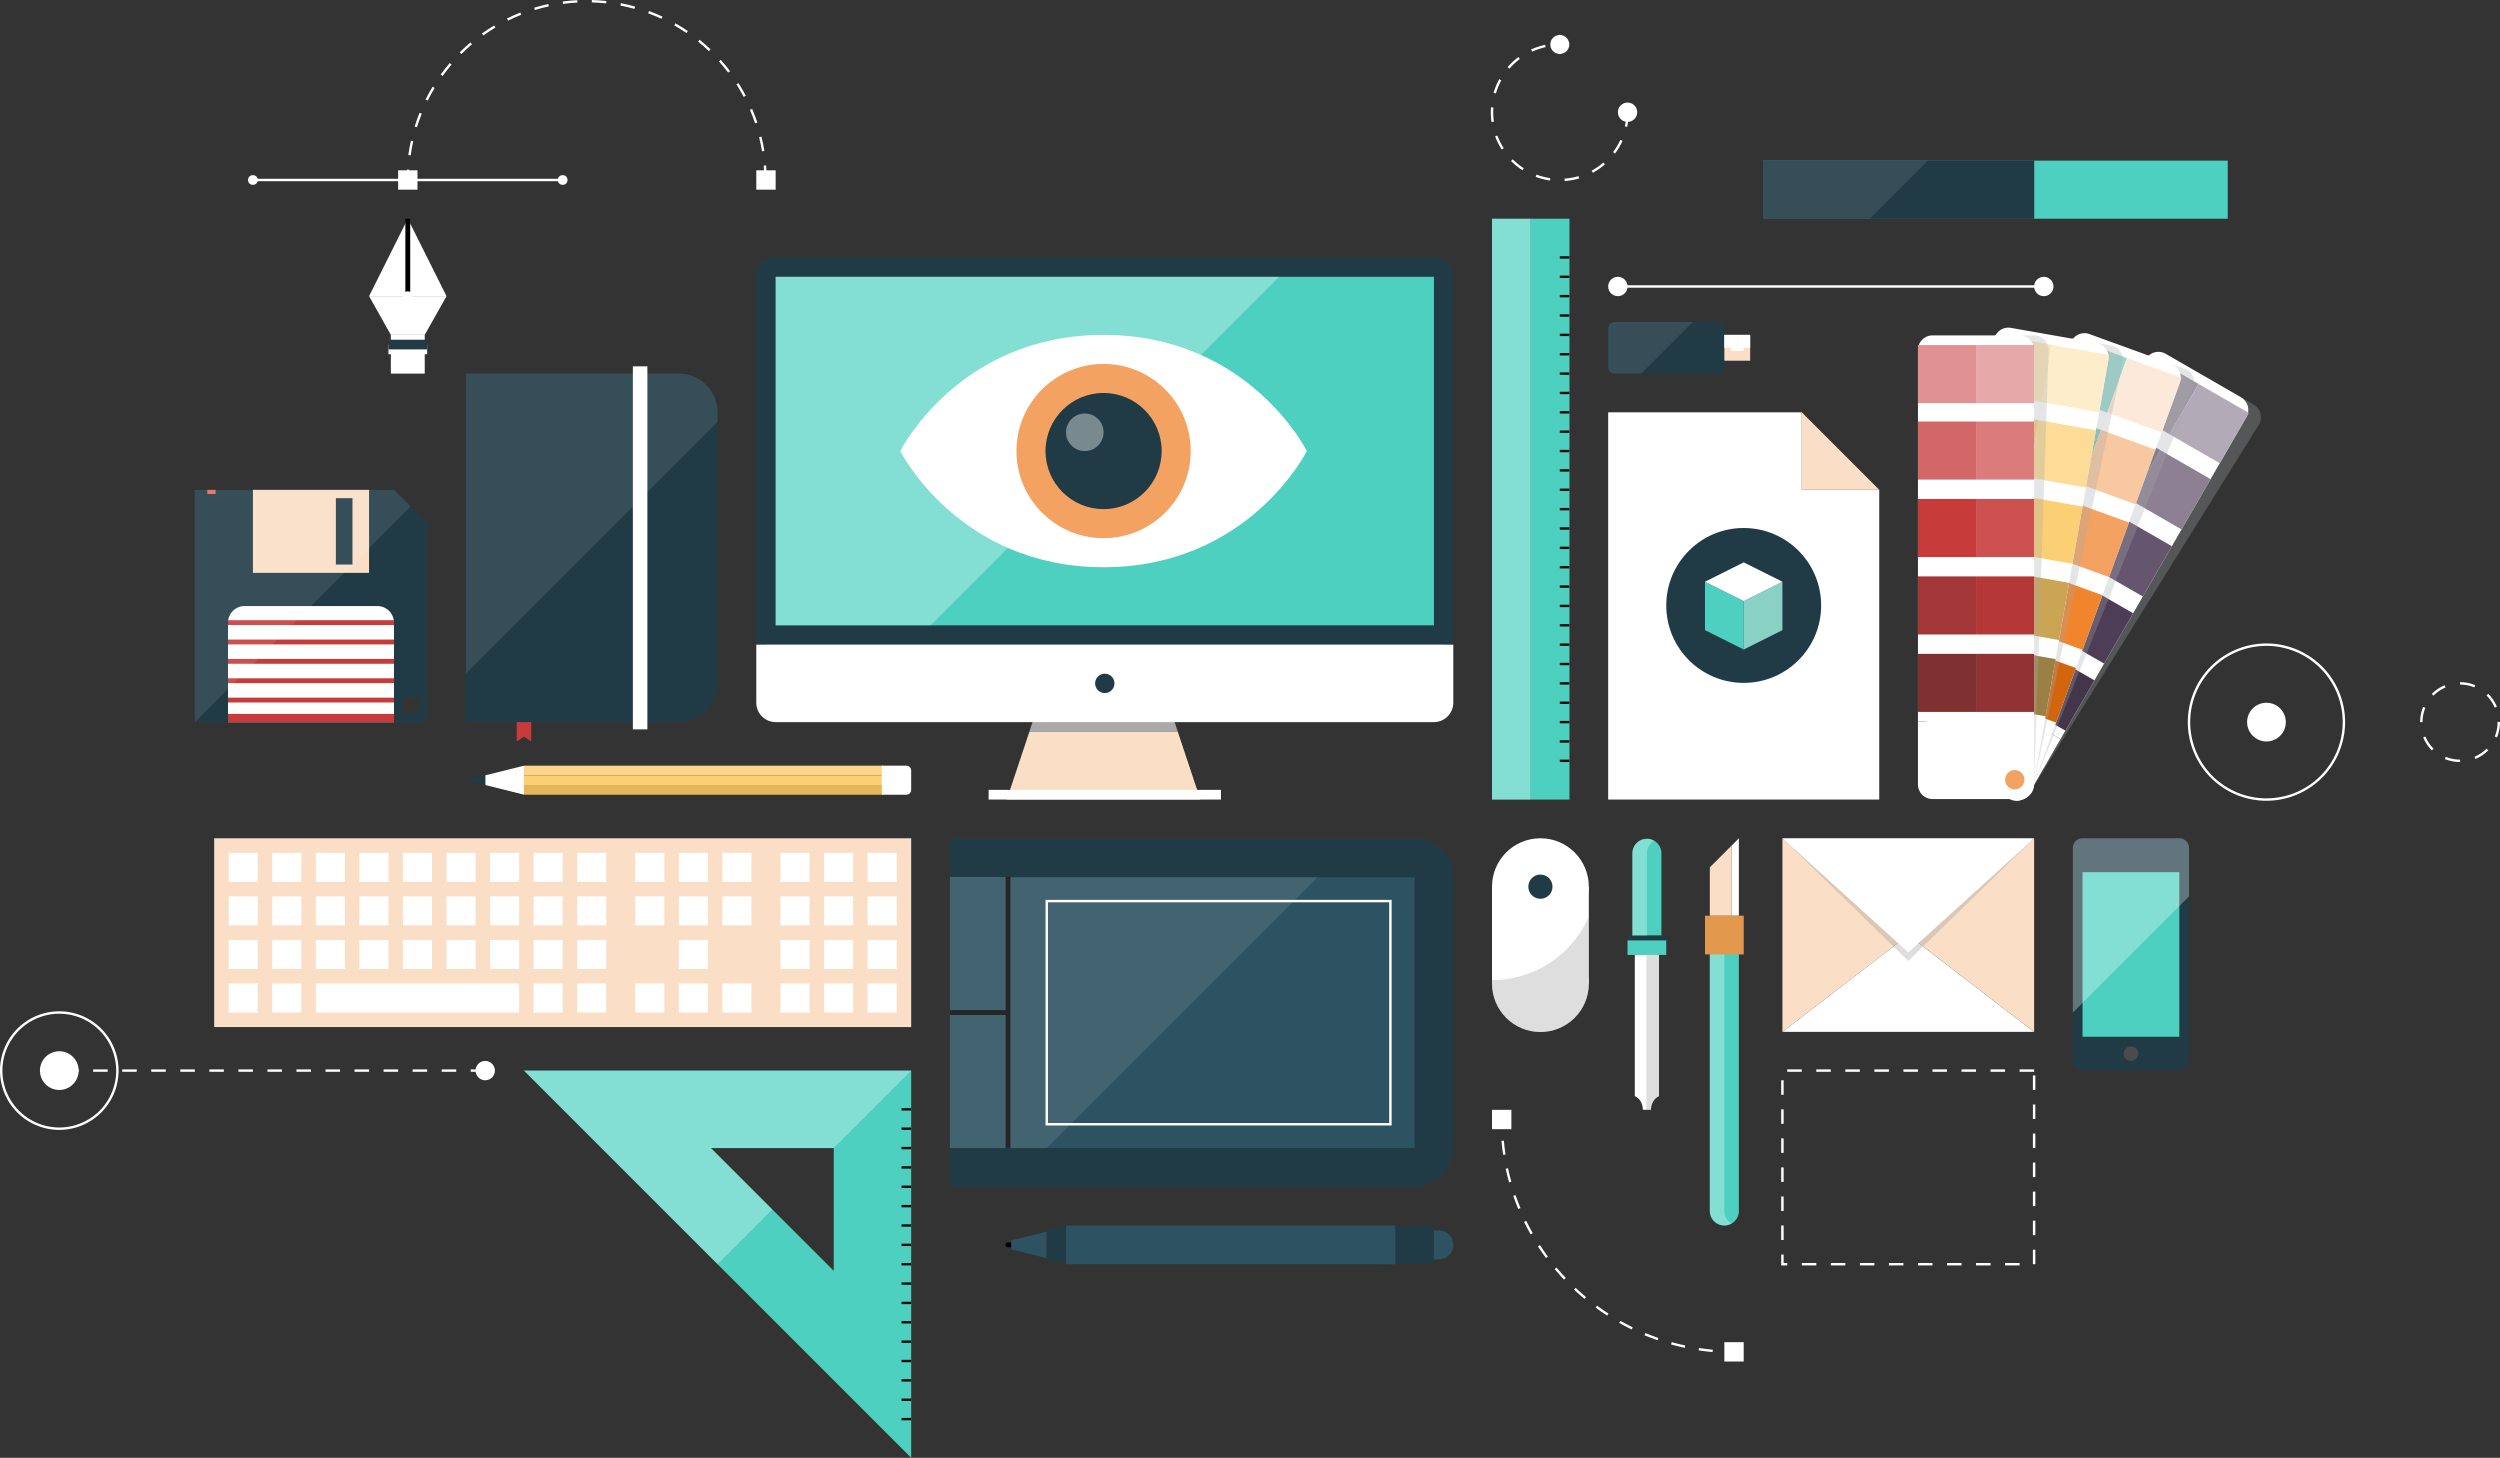 <svg xmlns="http://www.w3.org/2000/svg" viewBox="0 0 2066.001 1204.749"><rect x="0" y="0" width="2066.001" height="1204.749" fill="#333333" stroke="none"/><g style="isolation:isolate"><g id="Layer_2" data-name="Layer 2"><g id="objects"><path d="M325.571,404.826H161v192H353V432.254Zm20.572,185.142H332.429V576.255h13.715Z" fill="#203b46"/><rect x="209.02" y="404.805" width="95.973" height="68.612" fill="#fadec6"/><rect x="277.571" y="411.692" width="13.715" height="54.837" fill="#203b46"/><path d="M325.581,515.561V513.541h-.07a13.695,13.695,0,0,0-13.653-12.695H202.134a13.695,13.695,0,0,0-13.654,12.695h-.042v.836c-.001.055-.008.108-.008.164h-.001v82.285H325.562l.01.643V570.407h.01v-2.021h-.01V556.692h.01v-2.02h-.01V542.979h.01V540.958h-.01V529.265h.01v-2.019h-.01V515.561Z" fill="#fff"/><polygon points="209.021 404.844 300.544 404.844 209.021 404.805 209.021 404.844" fill="none"/><rect x="171.286" y="404.805" width="6.857" height="3.43" fill="#e36a5c"/><polygon points="305.021 404.846 300.544 404.844 209.021 404.844 208.997 459.621 304.997 459.661 305.021 404.846" fill="none"/><rect x="188.429" y="589.968" width="137.152" height="6.858" fill="#c73b3b"/><rect x="188.429" y="576.541" width="137.152" height="4" fill="#c73b3b"/><rect x="188.429" y="560.541" width="137.152" height="4" fill="#c73b3b"/><rect x="188.429" y="544.541" width="137.152" height="4" fill="#c73b3b"/><rect x="188.429" y="528.541" width="137.152" height="4" fill="#c73b3b"/><rect x="188.429" y="512.541" width="137.152" height="4" fill="#c73b3b"/><polygon points="325.571 404.826 311.857 404.826 161 404.826 161 596.826 161 596.826 339.286 418.54 325.571 404.826" fill="#fff" opacity="0.1" style="mix-blend-mode:screen"/><polygon points="864 564.749 960 564.749 973.333 604.749 850.667 604.749 864 564.749" fill="#b5b5b6"/><polygon points="973.333 604.749 992 660.749 832 660.749 850.667 604.749 973.333 604.749" fill="#fadec6"/><polygon points="864 564.749 960 564.749 973.333 604.749 850.667 604.749 864 564.749" fill="#908f90" opacity="0.3" style="mix-blend-mode:multiply"/><path d="M633,237.193a15.601,15.601,0,0,1,15.556-15.556h528.888a15.602,15.602,0,0,1,15.557,15.556V532.749H633Z" fill="#4ed0c1"/><rect x="817" y="652.749" width="192" height="8" fill="#fff"/><path d="M1184.971,228.749c.01.008.019.019.029.029V516.749H641V228.778a.27.27,0,0,1,.029-.029Zm.029-16H641a16.047,16.047,0,0,0-16,16v304H1201.001v-304a16.048,16.048,0,0,0-16-16Z" fill="#203b46"/><path d="M1201.001,532.749v48a16.048,16.048,0,0,1-16,16H641a16.047,16.047,0,0,1-16-16v-48Z" fill="#fff"/><circle cx="913" cy="564.749" r="8" fill="#203b46"/><path d="M1201.001,1028.749a12.002,12.002,0,0,0-10-11.831v-.169h-12v5.367a11.999,11.999,0,0,0,0,13.266v5.367h12v-.169A12.002,12.002,0,0,0,1201.001,1028.749Z" fill="#2d5362"/><path d="M835.666,1030.749H833a2,2,0,0,1,0-4h2.666a2,2,0,0,1,0,4Z"/><rect x="1137.001" y="1012.749" width="48" height="32" rx="4" fill="#203b46"/><polygon points="835.666 1025.082 835.666 1032.415 865 1039.749 865 1017.749 835.666 1025.082" fill="#2d5362"/><polygon points="881 1012.749 865 1016.749 865 1040.749 881 1044.749 881 1012.749" fill="#203b46"/><polygon points="1137.001 1012.749 881 1012.749 881 1044.749 1137.001 1044.749 1153.001 1044.749 1153.001 1012.749 1137.001 1012.749" fill="#2d5362"/><g opacity="0.3" style="mix-blend-mode:screen"><path d="M641.029,228.749a.235.235,0,0,0-.029.029V516.749H769l288.001-288Z" fill="#fff"/></g><path d="M1169.001,692.749H785v288h384.001a32,32,0,0,0,32-32v-224A32,32,0,0,0,1169.001,692.749Z" fill="#203b46"/><rect x="833.035" y="724.998" width="336.001" height="223.751" fill="#2d5362"/><path d="M1150.036,930.095h-286.001V743.652h286.001Zm-284.001-2h282.001V745.652h-282.001Z" fill="#fff"/><rect x="785" y="724.749" width="48.035" height="224" fill="#2d5362"/><rect x="785.035" y="834.749" width="48" height="4" fill="#0f0d10"/><rect x="831.035" y="724.749" width="4" height="224" fill="#0f0d10"/><polygon points="1473.001 692.749 1473.001 852.749 1577.001 772.749 1473.001 692.749" fill="#fadec6"/><polygon points="1473.001 852.749 1681.001 852.749 1577.001 772.749 1473.001 852.749" fill="#fff"/><polygon points="1577.001 772.749 1681.001 852.749 1681.001 692.749 1577.001 772.749" fill="#fadec6"/><polygon points="1681.001 692.749 1473.001 692.749 1577.001 794.178 1681.001 692.749" fill="#908f90" opacity="0.3" style="mix-blend-mode:multiply"/><polygon points="1681.001 692.749 1473.001 692.749 1577.001 787.034 1681.001 692.749" fill="#fff"/><rect x="177" y="692.749" width="576" height="156" fill="#fadec6"/><rect x="261" y="812.749" width="168" height="24" fill="#fff"/><rect x="189" y="812.749" width="24" height="24" fill="#fff"/><rect x="225" y="812.749" width="24" height="24" fill="#fff"/><rect x="189" y="776.749" width="24" height="24" fill="#fff"/><rect x="225" y="776.749" width="24" height="24" fill="#fff"/><rect x="261" y="776.749" width="24" height="24" fill="#fff"/><rect x="297" y="776.749" width="24" height="24" fill="#fff"/><rect x="333" y="776.749" width="24" height="24" fill="#fff"/><rect x="369" y="776.749" width="24" height="24" fill="#fff"/><rect x="405" y="776.749" width="24" height="24" fill="#fff"/><rect x="441" y="776.749" width="24" height="24" fill="#fff"/><rect x="477" y="776.749" width="24" height="24" fill="#fff"/><rect x="189" y="740.749" width="24" height="24" fill="#fff"/><rect x="225" y="740.749" width="24" height="24" fill="#fff"/><rect x="261" y="740.749" width="24" height="24" fill="#fff"/><rect x="297" y="740.749" width="24" height="24" fill="#fff"/><rect x="333" y="740.749" width="24" height="24" fill="#fff"/><rect x="369" y="740.749" width="24" height="24" fill="#fff"/><rect x="405" y="740.749" width="24" height="24" fill="#fff"/><rect x="441" y="740.749" width="24" height="24" fill="#fff"/><rect x="477" y="740.749" width="24" height="24" fill="#fff"/><rect x="189" y="704.749" width="24" height="24" fill="#fff"/><rect x="645" y="812.749" width="24" height="24" fill="#fff"/><rect x="681" y="812.749" width="24" height="24" fill="#fff"/><rect x="717" y="812.749" width="24" height="24" fill="#fff"/><rect x="645" y="776.749" width="24" height="24" fill="#fff"/><rect x="681" y="776.749" width="24" height="24" fill="#fff"/><rect x="717" y="776.749" width="24" height="24" fill="#fff"/><rect x="645" y="740.749" width="24" height="24" fill="#fff"/><rect x="681" y="740.749" width="24" height="24" fill="#fff"/><rect x="717" y="740.749" width="24" height="24" fill="#fff"/><rect x="645" y="704.749" width="24" height="24" fill="#fff"/><rect x="681" y="704.749" width="24" height="24" fill="#fff"/><rect x="717" y="704.749" width="24" height="24" fill="#fff"/><rect x="225" y="704.749" width="24" height="24" fill="#fff"/><rect x="261" y="704.749" width="24" height="24" fill="#fff"/><rect x="297" y="704.749" width="24" height="24" fill="#fff"/><rect x="333" y="704.749" width="24" height="24" fill="#fff"/><rect x="369" y="704.749" width="24" height="24" fill="#fff"/><rect x="405" y="704.749" width="24" height="24" fill="#fff"/><rect x="441" y="704.749" width="24" height="24" fill="#fff"/><rect x="477" y="704.749" width="24" height="24" fill="#fff"/><rect x="525" y="740.749" width="24" height="24" fill="#fff"/><rect x="561" y="740.749" width="24" height="24" fill="#fff"/><rect x="597" y="740.749" width="24" height="24" fill="#fff"/><rect x="525" y="704.749" width="24" height="24" fill="#fff"/><rect x="561" y="704.749" width="24" height="24" fill="#fff"/><rect x="597" y="704.749" width="24" height="24" fill="#fff"/><rect x="441" y="812.749" width="24" height="24" fill="#fff"/><rect x="477" y="812.749" width="24" height="24" fill="#fff"/><rect x="525" y="812.749" width="24" height="24" fill="#fff"/><rect x="561" y="812.749" width="24" height="24" fill="#fff"/><rect x="561" y="776.749" width="24" height="24" fill="#fff"/><rect x="597" y="812.749" width="24" height="24" fill="#fff"/><rect x="433" y="632.749" width="296.552" height="8" fill="#fcd684"/><rect x="433" y="640.749" width="296.552" height="8" fill="#fbd074"/><rect x="433" y="648.749" width="296.552" height="8" fill="#e3b75a"/><path d="M749.004,632.749A4.026,4.026,0,0,1,753,636.78v15.932a4.026,4.026,0,0,1-3.996,4.031H728.729V632.749Z" fill="#fff"/><rect x="1233.001" y="180.749" width="32" height="480" fill="#4ed0c1"/><rect x="1265.001" y="180.749" width="32" height="480" fill="#4ed0c1"/><rect x="1233.001" y="180.749" width="32" height="480" fill="#fff" opacity="0.3" style="mix-blend-mode:screen"/><rect x="1289.001" y="211.749" width="8" height="2" fill="#0f0d10"/><rect x="1289.001" y="227.749" width="8" height="2" fill="#0f0d10"/><rect x="1289.001" y="243.749" width="8" height="2" fill="#0f0d10"/><rect x="1289.001" y="259.749" width="8" height="2" fill="#0f0d10"/><rect x="1289.001" y="275.749" width="8" height="2" fill="#0f0d10"/><rect x="1289.001" y="291.749" width="8" height="2" fill="#0f0d10"/><rect x="1289.001" y="307.749" width="8" height="2" fill="#0f0d10"/><rect x="1289.001" y="323.749" width="8" height="2" fill="#0f0d10"/><rect x="1289.001" y="339.749" width="8" height="2" fill="#0f0d10"/><rect x="1289.001" y="355.749" width="8" height="2" fill="#0f0d10"/><rect x="1289.001" y="371.749" width="8" height="2" fill="#0f0d10"/><rect x="1289.001" y="387.749" width="8" height="2" fill="#0f0d10"/><rect x="1289.001" y="403.749" width="8" height="2" fill="#0f0d10"/><rect x="1289.001" y="419.749" width="8" height="2" fill="#0f0d10"/><rect x="1289.001" y="435.749" width="8" height="2" fill="#0f0d10"/><rect x="1289.001" y="451.749" width="8" height="2" fill="#0f0d10"/><rect x="1289.001" y="467.749" width="8" height="2" fill="#0f0d10"/><rect x="1289.001" y="483.749" width="8" height="2" fill="#0f0d10"/><rect x="1289.001" y="499.749" width="8" height="2" fill="#0f0d10"/><rect x="1289.001" y="515.749" width="8" height="2" fill="#0f0d10"/><rect x="1289.001" y="531.749" width="8" height="2" fill="#0f0d10"/><rect x="1289.001" y="547.749" width="8" height="2" fill="#0f0d10"/><rect x="1289.001" y="563.749" width="8" height="2" fill="#0f0d10"/><rect x="1289.001" y="579.749" width="8" height="2" fill="#0f0d10"/><rect x="1289.001" y="595.749" width="8" height="2" fill="#0f0d10"/><rect x="1289.001" y="611.749" width="8" height="2" fill="#0f0d10"/><rect x="1289.001" y="627.749" width="8" height="2" fill="#0f0d10"/><g opacity="0.1" style="mix-blend-mode:screen"><polygon points="833.035 724.998 833.035 724.749 784.999 724.749 784.999 948.749 833.035 948.749 865.018 948.749 1088.768 724.998 833.035 724.998" fill="#fff"/></g><circle cx="1273.001" cy="732.749" r="40" fill="#fff"/><circle cx="1273.001" cy="812.852" r="40" fill="#fff"/><rect x="1233.001" y="732.749" width="80" height="80.105" fill="#fff"/><circle cx="1273.001" cy="732.749" r="10" fill="#203b46"/><g opacity="0.3" style="mix-blend-mode:multiply"><path d="M1233.001,809.945v2.908a40,40,0,0,0,80,0v-55.376A87.215,87.215,0,0,1,1233.001,809.945Z" fill="#908f90"/></g><path d="M1361.001,693.165a12.001,12.001,0,0,0-12,12v68h24v-68A12.001,12.001,0,0,0,1361.001,693.165Z" fill="#4ed0c1"/><rect x="1345.001" y="773.165" width="32" height="4" fill="#203b46"/><rect x="1345.001" y="777.165" width="32" height="12" fill="#4ed0c1"/><path d="M1361.001,789.165v128h-3.334c0-5.225-2.783-9.667-6.666-11.314V789.165Z" fill="#fff"/><path d="M1371.001,789.165V905.851c-3.883,1.647-6.668,6.09-6.668,11.314h-3.332v-128Z" fill="#fff"/><path d="M1371.001,789.165V905.851c-3.883,1.647-6.668,6.09-6.668,11.314h-3.332v-128Z" fill="#908f90" opacity="0.3" style="mix-blend-mode:multiply"/><g opacity="0.3" style="mix-blend-mode:screen"><path d="M1367.001,694.774a11.998,11.998,0,0,0-18,10.391v68h12v-68A11.991,11.991,0,0,1,1367.001,694.774Z" fill="#fff"/></g><path d="M1431.001,778.358a11.998,11.998,0,0,0-18,10.391v212a12,12,0,0,0,24,0v-212A11.991,11.991,0,0,0,1431.001,778.358Z" fill="#4ed0c1"/><polygon points="1413.001 716.749 1413.001 756.749 1431.001 756.749 1431.001 698.749 1413.001 716.749" fill="#fadec6"/><polygon points="1437.001 692.749 1431.001 698.749 1431.001 756.749 1437.001 756.749 1437.001 692.749" fill="#fff"/><path d="M1425.001,1000.749v-212a11.991,11.991,0,0,1,6-10.391,11.998,11.998,0,0,0-18,10.391v212a11.998,11.998,0,0,0,18,10.391A11.991,11.991,0,0,1,1425.001,1000.749Z" fill="#fff" opacity="0.3" style="mix-blend-mode:screen"/><rect x="1409.001" y="756.749" width="32" height="32" fill="#e2984d"/><polygon points="439 612.749 433 608.749 427 612.749 427 580.749 439 580.749 439 612.749" fill="#c73b3b"/><path d="M561,308.749H385v288H561a32.001,32.001,0,0,0,32-32v-224A32,32,0,0,0,561,308.749Z" fill="#203b46"/><rect x="523" y="302.749" width="12" height="300" fill="#fff"/><polygon points="1489.001 340.749 1329.001 340.749 1329.001 660.749 1553.001 660.749 1553.001 404.749 1489.001 404.749 1489.001 340.749" fill="#fff"/><polygon points="1489.001 404.749 1553.001 404.749 1489.001 340.749 1489.001 404.749" fill="#fadec6"/><path d="M1713.001,876.749a8.023,8.023,0,0,0,8,8h80a8.024,8.024,0,0,0,8-8v-24h-96Z" fill="#203b46"/><rect x="1713.001" y="724.749" width="96" height="128" fill="#203b46"/><path d="M1809.001,700.749a8.024,8.024,0,0,0-8-8h-80a8.023,8.023,0,0,0-8,8v24h96Z" fill="#203b46"/><rect x="1721.001" y="720.749" width="80" height="136" fill="#4ed0c1"/><circle cx="1761.001" cy="870.749" r="6" fill="#4b4a4c"/><g opacity="0.3" style="mix-blend-mode:screen"><path d="M1809.001,724.749v-24a8.023,8.023,0,0,0-8-8h-80a8.023,8.023,0,0,0-8,8v136l96-96Z" fill="#fff"/></g><polygon points="689 1050.239 689 948.749 638.255 999.495 689 1050.239" fill="none"/><polygon points="638.255 999.495 689 948.749 587.51 948.749 638.255 999.495" fill="none"/><path d="M433,884.749l160,160,160,160v-320Zm256,165.49-50.745-50.744-50.745-50.746H689Z" fill="#4ed0c1"/><polygon points="587.51 948.749 689 948.749 753 884.749 433 884.749 593 1044.749 638.255 999.495 587.51 948.749" fill="#fff" opacity="0.3" style="mix-blend-mode:screen"/><rect x="745" y="1171.749" width="8" height="2" fill="#0f0d10"/><rect x="745" y="1155.749" width="8" height="2" fill="#0f0d10"/><rect x="745" y="1139.749" width="8" height="2" fill="#0f0d10"/><rect x="745" y="1123.749" width="8" height="2" fill="#0f0d10"/><rect x="745" y="1107.749" width="8" height="2" fill="#0f0d10"/><rect x="745" y="1091.749" width="8" height="2" fill="#0f0d10"/><rect x="745" y="1075.749" width="8" height="2" fill="#0f0d10"/><rect x="745" y="1059.749" width="8" height="2" fill="#0f0d10"/><rect x="745" y="1043.749" width="8" height="2" fill="#0f0d10"/><rect x="745" y="1027.749" width="8" height="2" fill="#0f0d10"/><rect x="745" y="1011.749" width="8" height="2" fill="#0f0d10"/><rect x="745" y="995.749" width="8" height="2" fill="#0f0d10"/><rect x="745" y="979.749" width="8" height="2" fill="#0f0d10"/><rect x="745" y="963.749" width="8" height="2" fill="#0f0d10"/><rect x="745" y="947.749" width="8" height="2" fill="#0f0d10"/><rect x="745" y="931.749" width="8" height="2" fill="#0f0d10"/><rect x="745" y="915.749" width="8" height="2" fill="#0f0d10"/><rect x="1393.001" y="276.749" width="53.332" height="21.333" fill="#fadec6"/><path d="M1334.334,266.082h85.332a5.334,5.334,0,0,1,5.334,5.334v32a5.333,5.333,0,0,1-5.333,5.333h-85.333a5.334,5.334,0,0,1-5.334-5.334V271.416A5.334,5.334,0,0,1,1334.334,266.082Z" fill="#203b46"/><rect x="1435.667" y="276.749" width="10.666" height="10.666" fill="#fff"/><rect x="1425.001" y="276.749" width="10.666" height="10.666" fill="#fff"/><rect x="1435.667" y="284.749" width="5.334" height="5.333" fill="#fff"/><rect x="1430.332" y="284.749" width="5.334" height="5.333" fill="#fff"/><g opacity="0.1" style="mix-blend-mode:screen"><path d="M1334.334,266.082a5.35,5.35,0,0,0-5.334,5.333v32a5.35,5.35,0,0,0,5.334,5.334h22l42.666-42.667Z" fill="#fff"/></g><polygon points="433 632.749 401 640.749 401 648.74 433 656.724 433 632.749" fill="#fff"/><polygon points="385 644.749 401 648.74 401 640.749 385 644.749" fill="#203b46"/><g opacity="0.1" style="mix-blend-mode:screen"><path d="M593,340.749a32,32,0,0,0-32-32H385v248l208-208Z" fill="#fff"/></g><path d="M744,372.749s48,96,168,96c120.001,0,168.001-96,168.001-96s-48-96-168.001-96C792,276.749,744,372.749,744,372.749Z" fill="#fff"/><circle cx="912" cy="372.749" r="72" fill="#f4a261"/><circle cx="912" cy="372.749" r="48" fill="#203b46"/><path d="M880.981,357.241a15.51,15.51,0,1,0,15.51-15.509A15.509,15.509,0,0,0,880.981,357.241Z" fill="#fff" opacity="0.4"/><circle cx="1441.001" cy="500.338" r="64" fill="#203b46"/><polygon points="1441.001 536.749 1409.001 520.749 1409.001 480.749 1441.001 496.749 1441.001 536.749" fill="#4ed0c1"/><polygon points="1441.001 536.749 1473.001 520.749 1473.001 480.749 1441.001 496.749 1441.001 536.749" fill="#8ad1c5"/><polygon points="1473.001 480.749 1441.001 496.749 1409.001 480.749 1441.001 464.749 1473.001 480.749" fill="#fff"/><rect x="323" y="276.749" width="28" height="32" fill="#fff"/><polygon points="351 276.749 323 276.749 305 244.749 369 244.749 351 276.749" fill="#fff"/><polygon points="369 244.749 305 244.749 337 180.749 369 244.749" fill="#fff"/><rect x="335" y="180.749" width="4" height="64"/><circle cx="337" cy="244.749" r="4" fill="#fff"/><rect x="321" y="284.749" width="32" height="8" fill="#fff"/><rect x="321" y="280.749" width="32" height="8" fill="#203b46"/><path d="M633.621,148.749h-2c0-3.964-.16-7.969-.475-11.901l1.993-.16C633.459,140.673,633.621,144.731,633.621,148.749ZM338,148.749h-2c0-2.86.082-5.752.244-8.595l1.997.114C338.081,143.073,338,145.927,338,148.749Zm1.397-20.335-1.982-.275c.551-3.974,1.272-7.972,2.142-11.881l1.952.435C340.651,120.55,339.94,124.493,339.397,128.414Zm290.317-3.39c-.635-3.905-1.438-7.831-2.388-11.669l1.941-.48c.963,3.891,1.777,7.871,2.42,11.828ZM344.572,105.182l-1.91-.593c1.188-3.829,2.55-7.656,4.047-11.376l1.855.747C347.087,97.63,345.744,101.405,344.572,105.182Zm279.422-3.263c-1.262-3.753-2.695-7.498-4.259-11.134l1.837-.79c1.585,3.685,3.038,7.482,4.317,11.286ZM353.456,83.107l-1.788-.895c1.793-3.582,3.758-7.136,5.838-10.564l1.71,1.038C357.164,76.067,355.226,79.574,353.456,83.107Zm261.126-3.069c-1.855-3.496-3.877-6.958-6.009-10.291l1.685-1.078c2.162,3.378,4.211,6.889,6.091,10.432ZM365.803,62.763l-1.62-1.173c2.352-3.248,4.864-6.44,7.468-9.486l1.52,1.3C370.602,56.409,368.123,59.558,365.803,62.763Zm235.948-2.787c-2.395-3.15-4.948-6.24-7.589-9.187l1.489-1.335c2.677,2.986,5.265,6.119,7.692,9.31ZM381.271,44.668,379.861,43.25c2.843-2.829,5.837-5.576,8.897-8.165l1.292,1.527C387.03,39.166,384.077,41.877,381.271,44.668Zm204.586-2.422c-2.87-2.723-5.886-5.363-8.964-7.846l1.255-1.557c3.121,2.516,6.178,5.191,9.086,7.952ZM399.451,29.29l-1.164-1.626c3.263-2.336,6.661-4.566,10.099-6.627l1.028,1.715C406.022,24.786,402.67,26.985,399.451,29.29Zm167.875-1.985c-3.269-2.226-6.669-4.345-10.107-6.297l.988-1.739c3.484,1.98,6.931,4.128,10.245,6.383ZM419.876,17.043l-.886-1.793c3.602-1.779,7.317-3.429,11.043-4.905l.736,1.859C427.094,13.66,423.429,15.288,419.876,17.043Zm126.759-1.491c-3.586-1.667-7.283-3.207-10.988-4.574l.692-1.876c3.756,1.386,7.504,2.946,11.14,4.637ZM442.024,8.271l-.582-1.913c3.834-1.167,7.766-2.189,11.686-3.039l.424,1.955C449.685,6.112,445.807,7.12,442.024,8.271Zm82.289-.957c-3.805-1.06-7.706-1.978-11.594-2.727l.378-1.964c3.942.759,7.896,1.689,11.753,2.764ZM465.284,3.226,465.02,1.243c3.969-.527,8.014-.899,12.022-1.105l.102,1.997C473.19,2.339,469.199,2.705,465.284,3.226Zm35.657-.411c-3.925-.429-7.923-.703-11.882-.815L489.115,0c4.013.114,8.064.392,12.042.826Z" fill="#fff"/><rect x="625" y="140.749" width="16" height="16" fill="#fff"/><rect x="329" y="140.749" width="16" height="16" fill="#fff"/><rect x="209" y="147.749" width="256" height="2" fill="#fff"/><circle cx="465" cy="148.749" r="4" fill="#fff"/><circle cx="209" cy="148.749" r="4" fill="#fff"/><path d="M1240.092,931.195c-.06-2.015-.092-4.043-.092-6.03h2c0,1.967.03,3.976.092,5.97Z" fill="#fff"/><path d="M1415.276,1117.363c-3.849-.351-7.735-.822-11.553-1.404l.301-1.977c3.778.575,7.625,1.042,11.434,1.389Zm-23.001-3.504c-3.775-.81-7.578-1.748-11.301-2.788l.537-1.926c3.685,1.028,7.447,1.957,11.184,2.759Zm-22.411-6.258c-3.647-1.263-7.303-2.653-10.864-4.132l.768-1.848c3.523,1.464,7.141,2.84,10.751,4.089Zm-21.463-8.917c-3.468-1.694-6.931-3.518-10.29-5.418l.984-1.74c3.325,1.88,6.752,3.685,10.185,5.361Zm-20.238-11.448c-3.244-2.103-6.464-4.33-9.568-6.619l1.188-1.609c3.072,2.265,6.258,4.469,9.469,6.551Zm-18.723-13.802c-2.967-2.474-5.896-5.071-8.71-7.72l1.371-1.457c2.784,2.622,5.685,5.192,8.62,7.642Zm-16.941-15.95c-2.651-2.812-5.25-5.743-7.727-8.71l1.535-1.281c2.451,2.936,5.024,5.836,7.646,8.62Zm-14.919-17.868c-2.296-3.112-4.526-6.334-6.628-9.576l1.678-1.088c2.08,3.208,4.287,6.396,6.56,9.477Zm-12.667-19.536c-1.906-3.368-3.733-6.837-5.429-10.309l1.797-.877c1.678,3.435,3.485,6.867,5.372,10.201Zm-10.223-20.93c-1.484-3.574-2.878-7.239-4.142-10.894l1.891-.654c1.25,3.616,2.629,7.243,4.099,10.78Zm-7.614-22.023c-1.038-3.72-1.976-7.522-2.785-11.301l1.955-.42c.802,3.74,1.73,7.502,2.756,11.184Zm-4.88-22.751c-.579-3.811-1.05-7.698-1.399-11.555l1.992-.18c.346,3.815.811,7.663,1.384,11.434Z" fill="#fff"/><path d="M1433.001,1118.165c-1.987,0-4.016-.031-6.03-.092l.061-2c1.994.061,4.003.092,5.97.092Z" fill="#fff"/><rect x="1233.001" y="917.165" width="16" height="16" fill="#fff"/><rect x="1425.001" y="1109.165" width="16" height="16" fill="#fff"/><path d="M1293.064,149.607l-.141-1.995a54.977,54.977,0,0,0,11.574-2.076l.562,1.919A56.979,56.979,0,0,1,1293.064,149.607Zm-12.176-.431a56.725,56.725,0,0,1-11.814-3.008l.699-1.874a54.658,54.658,0,0,0,11.396,2.901Zm35.433-6.388-.959-1.755a55.216,55.216,0,0,0,9.653-6.713l1.311,1.511A57.202,57.202,0,0,1,1316.321,142.788Zm-58.145-2.084a57.308,57.308,0,0,1-9.485-7.655l1.414-1.414a55.322,55.322,0,0,0,9.153,7.387Zm76.456-13.79-1.6-1.2a55.01,55.01,0,0,0,6.011-10.11l1.818.832A56.945,56.945,0,0,1,1334.632,126.913Zm-93.592-3.349a56.899,56.899,0,0,1-5.462-10.896l1.873-.699a54.862,54.862,0,0,0,5.271,10.513Zm103.669-18.697-1.955-.424a55.299,55.299,0,0,0,1.246-11.693h2A57.366,57.366,0,0,1,1344.709,104.866Zm-112.137-4.012a57.89,57.89,0,0,1-.572-8.105c0-1.349.048-2.719.144-4.071l1.994.14c-.091,1.307-.138,2.629-.138,3.931a55.821,55.821,0,0,0,.553,7.824Zm3.643-23.61-1.92-.562a56.825,56.825,0,0,1,4.671-11.261l1.754.96A54.822,54.822,0,0,0,1236.215,77.245Zm11.224-20.519-1.512-1.311a57.436,57.436,0,0,1,8.92-8.305l1.199,1.601A55.366,55.366,0,0,0,1247.439,56.726Zm18.715-14.021-.832-1.819a56.661,56.661,0,0,1,11.567-3.846l.422,1.955A54.66,54.66,0,0,0,1266.154,42.705Z" fill="#fff"/><rect x="1337.001" y="235.749" width="352" height="2" fill="#fff"/><path d="M401,885.749H389v-2h12Zm-24,0H365v-2h12Zm-24,0H341v-2h12Zm-24,0H317v-2h12Zm-24,0H293v-2h12Zm-24,0H269v-2h12Zm-24,0H245v-2h12Zm-24,0H221v-2h12Zm-24,0H197v-2h12Zm-24,0H173v-2h12Zm-24,0H149v-2h12Zm-24,0H125v-2h12Zm-24,0H101v-2h12Zm-24,0H77v-2H89Zm-24,0H53v-2H65Z" fill="#fff"/><path d="M49,933.749a49,49,0,1,1,49-49A49.056,49.056,0,0,1,49,933.749Zm0-96a47,47,0,1,0,47,47A47.053,47.053,0,0,0,49,837.749Z" fill="#fff"/><circle cx="49" cy="884.749" r="16" fill="#fff"/><circle cx="401" cy="884.749" r="8" fill="#fff"/><circle cx="1337.001" cy="236.749" r="8" fill="#fff"/><circle cx="1689.001" cy="236.749" r="8" fill="#fff"/><circle cx="1289.001" cy="36.749" r="8" fill="#fff"/><path d="M1289.001,44.874a8.125,8.125,0,1,1,8.125-8.125A8.134,8.134,0,0,1,1289.001,44.874Zm0-16a7.875,7.875,0,1,0,7.875,7.875A7.884,7.884,0,0,0,1289.001,28.874Z" fill="#231f20"/><circle cx="1345.001" cy="92.749" r="8" fill="#fff"/><path d="M1873.001,661.749a65,65,0,1,1,65-65A65.074,65.074,0,0,1,1873.001,661.749Zm0-128a63,63,0,1,0,63,63A63.071,63.071,0,0,0,1873.001,533.749Z" fill="#fff"/><circle cx="1873.001" cy="596.749" r="16" fill="#fff"/><path d="M2033.033,629.75l-.123-.005h-.031a32.59,32.59,0,0,1-12.47-2.484l.764-1.848a30.817,30.817,0,0,0,11.828,2.336Zm12.621-2.514-.768-1.848a30.883,30.883,0,0,0,10.045-6.73l1.414,1.414A32.891,32.891,0,0,1,2045.654,627.236Zm-35.952-7.118a32.877,32.877,0,0,1-7.174-10.684l1.846-.77a30.896,30.896,0,0,0,6.74,10.038Zm53.798-10.745-1.848-.766a30.818,30.818,0,0,0,2.349-11.858v-.131h2v.131A32.817,32.817,0,0,1,2063.499,609.373Zm-63.499-12.559v-.065a32.816,32.816,0,0,1,2.476-12.562l1.85.762a30.819,30.819,0,0,0-2.325,11.8Zm61.603-12.04a30.898,30.898,0,0,0-6.762-10.024l1.41-1.419a32.889,32.889,0,0,1,7.195,10.669Zm-50.579-9.89-1.418-1.411a32.899,32.899,0,0,1,10.677-7.185l.771,1.846A30.884,30.884,0,0,0,2011.025,574.885Zm33.746-6.823a30.834,30.834,0,0,0-11.771-2.312l-.067-1.371.052-.629a32.834,32.834,0,0,1,12.546,2.463Z" fill="#fff"/><path d="M1669.001,1045.749h-12v-2h12Zm-24,0h-12v-2h12Zm-24,0h-12v-2h12Zm-24,0h-12v-2h12Zm-24,0h-12v-2h12Zm-24,0h-12v-2h12Zm-24,0h-12v-2h12Zm-24,0h-12v-2h12Zm-24,0h-5v-9h2v7h3Zm205-1h-2v-12h2Zm-208-20h-2v-12h2Zm208-4h-2v-12h2Zm-208-20h-2v-12h2Zm208-4h-2v-12h2Zm-208-20h-2v-12h2Zm208-4h-2v-12h2Zm-208-20h-2v-12h2Zm208-4h-2v-12h2Zm-208-20h-2v-12h2Zm208-4h-2v-12h2Zm-208-20h-2v-12h2Zm208-4h-2v-12h2Zm-1-15h-12v-2h12Zm-24,0h-12v-2h12Zm-24,0h-12v-2h12Zm-24,0h-12v-2h12Zm-24,0h-12v-2h12Zm-24,0h-12v-2h12Zm-24,0h-12v-2h12Zm-24,0h-12v-2h12Zm-24,0h-12v-2h12Z" fill="#fff"/><rect x="1457.001" y="132.749" width="384" height="48" fill="#4ed0c1"/><rect x="1457.001" y="132.749" width="224" height="48" fill="#203b46"/><rect x="1457.001" y="132.749" width="224" height="48" fill="#203b46"/><g opacity="0.1" style="mix-blend-mode:screen"><polygon points="1457.001 132.749 1457.001 180.749 1545.001 180.749 1593.001 132.749 1457.001 132.749" fill="#fff"/></g><path d="M1856.44,344.753a12.036,12.036,0,0,0-4.391-16.393l-62.355-36a12.035,12.035,0,0,0-16.391,4.393L1619.719,562.769l83.137,48Z" fill="#fff"/><path d="M1619.719,562.769l-26,45.033a12.035,12.035,0,0,0,4.391,16.393l62.355,36a12.034,12.034,0,0,0,16.391-4.393l26-45.033Z" fill="#fff"/><path d="M1671.928,648.338a8,8,0,1,1-2.928-10.929A8,8,0,0,1,1671.928,648.338Z" fill="#f4a261"/><rect x="1632.503" y="523.056" width="48.001" height="47.999" transform="translate(354.477 1708.089) rotate(-59.999)" fill="#3e3344"/><rect x="1674.071" y="547.056" width="48.001" height="47.999" transform="translate(354.477 1756.09) rotate(-60)" fill="#43364a"/><rect x="1664.503" y="467.631" width="48" height="47.999" transform="translate(418.476 1708.09) rotate(-59.999)" fill="#493a50"/><rect x="1706.072" y="491.631" width="48" height="47.999" transform="translate(418.476 1756.09) rotate(-60)" fill="#4e3d56"/><rect x="1696.503" y="412.205" width="48" height="47.999" transform="translate(482.475 1708.09) rotate(-59.999)" fill="#53405c"/><rect x="1738.072" y="436.205" width="48" height="47.999" transform="translate(482.476 1756.09) rotate(-60)" fill="#66556e"/><rect x="1728.503" y="356.779" width="48" height="47.999" transform="translate(546.475 1708.09) rotate(-59.999)" fill="#796a80"/><rect x="1770.072" y="380.779" width="48" height="47.999" transform="translate(546.476 1756.091) rotate(-60)" fill="#8c8092"/><rect x="1760.087" y="302.074" width="48" height="47.999" transform="translate(609.644 1708.092) rotate(-60)" fill="#9f95a4"/><rect x="1801.656" y="326.074" width="48" height="47.999" transform="translate(609.643 1756.091) rotate(-60)" fill="#b3aab7"/><path d="M1862.44,334.36l-10.391-6a12.036,12.036,0,0,1,4.391,16.393L1702.856,610.769l-26,45.033,189.976-305.049A12.034,12.034,0,0,0,1862.44,334.36Z" fill="#a6a8ab" opacity="0.3" style="mix-blend-mode:multiply"/><path d="M1801.51,316.06a12.038,12.038,0,0,0-7.172-15.381l-67.658-24.625a12.037,12.037,0,0,0-15.381,7.172L1606.241,571.871l90.211,32.834Z" fill="#fff"/><path d="M1606.241,571.871l-17.785,48.863a12.036,12.036,0,0,0,7.172,15.381l67.658,24.625a12.034,12.034,0,0,0,15.381-7.172l17.785-48.863Z" fill="#fff"/><path d="M1672.518,647.074a8,8,0,1,1-4.781-10.254A8.002,8.002,0,0,1,1672.518,647.074Z" fill="#f4a261"/><rect x="1615.739" y="526.009" width="48" height="48" transform="translate(562.051 1902.726) rotate(-69.999)" fill="#426b65"/><rect x="1660.844" y="542.426" width="48" height="48" transform="translate(576.356 1955.956) rotate(-70.001)" fill="#d2660f"/><rect x="1637.629" y="465.869" width="48" height="48.001" transform="translate(632.966 1883.725) rotate(-69.999)" fill="#518e85"/><rect x="1682.734" y="482.286" width="48" height="48" transform="translate(647.272 1936.953) rotate(-70.001)" fill="#f0852d"/><rect x="1659.517" y="405.728" width="48" height="48" transform="translate(703.883 1864.724) rotate(-69.999)" fill="#60b2a5"/><rect x="1704.623" y="422.146" width="48" height="48" transform="translate(718.187 1917.948) rotate(-70.001)" fill="#f4a261"/><rect x="1681.406" y="345.588" width="48.001" height="48.001" transform="translate(774.797 1845.722) rotate(-69.999)" fill="#79cbbd"/><rect x="1726.512" y="362.005" width="48.001" height="48" transform="translate(789.106 1898.946) rotate(-70.001)" fill="#f8c8a0"/><rect x="1703.011" y="286.229" width="48" height="48" transform="translate(844.85 1827.003) rotate(-70.001)" fill="#9ad8ce"/><rect x="1748.117" y="302.646" width="48" height="48.001" transform="translate(859.041 1880.155) rotate(-69.999)" fill="#fce9d9"/><path d="M1805.614,304.785l-11.275-4.105a12.038,12.038,0,0,1,7.172,15.381L1696.452,604.705l-17.785,48.863L1812.786,320.166A12.036,12.036,0,0,0,1805.614,304.785Z" fill="#a6a8ab" opacity="0.3" style="mix-blend-mode:multiply"/><path d="M1742.43,297.344a12.034,12.034,0,0,0-9.732-13.9l-70.906-12.504a12.037,12.037,0,0,0-13.902,9.734l-53.338,302.502,94.541,16.67Z" fill="#fff"/><path d="M1594.551,583.176l-9.031,51.209a12.039,12.039,0,0,0,9.734,13.902l70.906,12.502a12.033,12.033,0,0,0,13.9-9.732l9.031-51.211Z" fill="#fff"/><path d="M1672.879,645.726a8,8,0,1,1-6.49-9.268A8.002,8.002,0,0,1,1672.879,645.726Z" fill="#f4a261"/><rect x="1599.742" y="531.83" width="48.001" height="47.999" transform="translate(794.367 2058.368) rotate(-79.999)" fill="#846d40"/><rect x="1647.013" y="540.164" width="48" height="48.001" transform="translate(825.23 2111.814) rotate(-79.999)" fill="#9b8046"/><rect x="1610.856" y="468.802" width="48.001" height="48" transform="translate(865.617 2017.229) rotate(-79.999)" fill="#b3924d"/><rect x="1658.127" y="477.137" width="48.001" height="48" transform="translate(896.549 2070.709) rotate(-80.002)" fill="#cba554"/><rect x="1621.97" y="405.774" width="48" height="48" transform="translate(936.873 1976.093) rotate(-79.999)" fill="#e3b75a"/><rect x="1669.24" y="414.109" width="48" height="48" transform="translate(967.8 2029.567) rotate(-80.001)" fill="#fbd074"/><rect x="1633.084" y="342.746" width="47.999" height="48" transform="translate(1008.124 1934.955) rotate(-79.999)" fill="#fbd073"/><rect x="1680.354" y="351.082" width="48" height="48" transform="translate(1039.054 1988.427) rotate(-80.001)" fill="#fcdc96"/><rect x="1644.051" y="280.538" width="48.001" height="48" transform="translate(1078.453 1894.354) rotate(-79.999)" fill="#fde7b9"/><rect x="1691.322" y="288.873" width="48.001" height="48" transform="translate(1109.382 1947.821) rotate(-80.001)" fill="#feedca"/><path d="M1744.514,285.527l-11.816-2.084a12.034,12.034,0,0,1,9.732,13.9l-53.338,302.502-9.031,51.211,74.188-351.629A12.034,12.034,0,0,0,1744.514,285.527Z" fill="#a6a8ab" opacity="0.3" style="mix-blend-mode:multiply"/><path d="M1681.001,289.17a12.036,12.036,0,0,0-12-12h-72a12.036,12.036,0,0,0-12,12v307.168h96Z" fill="#fff"/><path d="M1585.001,596.338v52a12.036,12.036,0,0,0,12,12h72a12.036,12.036,0,0,0,12-12v-52Z" fill="#fff"/><circle cx="1665.001" cy="644.338" r="8" fill="#f4a261"/><rect x="1585.001" y="540.338" width="48" height="48" fill="#7f3031"/><rect x="1633.001" y="540.338" width="48" height="48" fill="#913334"/><rect x="1585.001" y="476.338" width="48" height="48" fill="#a33636"/><rect x="1633.001" y="476.338" width="48" height="48" fill="#b53839"/><rect x="1585.001" y="412.338" width="48" height="48" fill="#c73b3b"/><rect x="1633.001" y="412.338" width="48" height="48" fill="#cd5151"/><rect x="1585.001" y="348.338" width="48" height="48" fill="#d36767"/><rect x="1633.001" y="348.338" width="48" height="48" fill="#da7c7c"/><rect x="1585.001" y="285.17" width="48" height="48" fill="#e09292"/><rect x="1633.001" y="285.17" width="48" height="48" fill="#e6a8a8"/><path d="M1681.001,277.17h-12a12.036,12.036,0,0,1,12,12v359.168l12-359.168A12.036,12.036,0,0,0,1681.001,277.17Z" fill="#a6a8ab" opacity="0.3" style="mix-blend-mode:multiply"/><rect x="348.429" y="576.255" width="13.715" height="13.713" fill="none"/></g></g></g></svg>